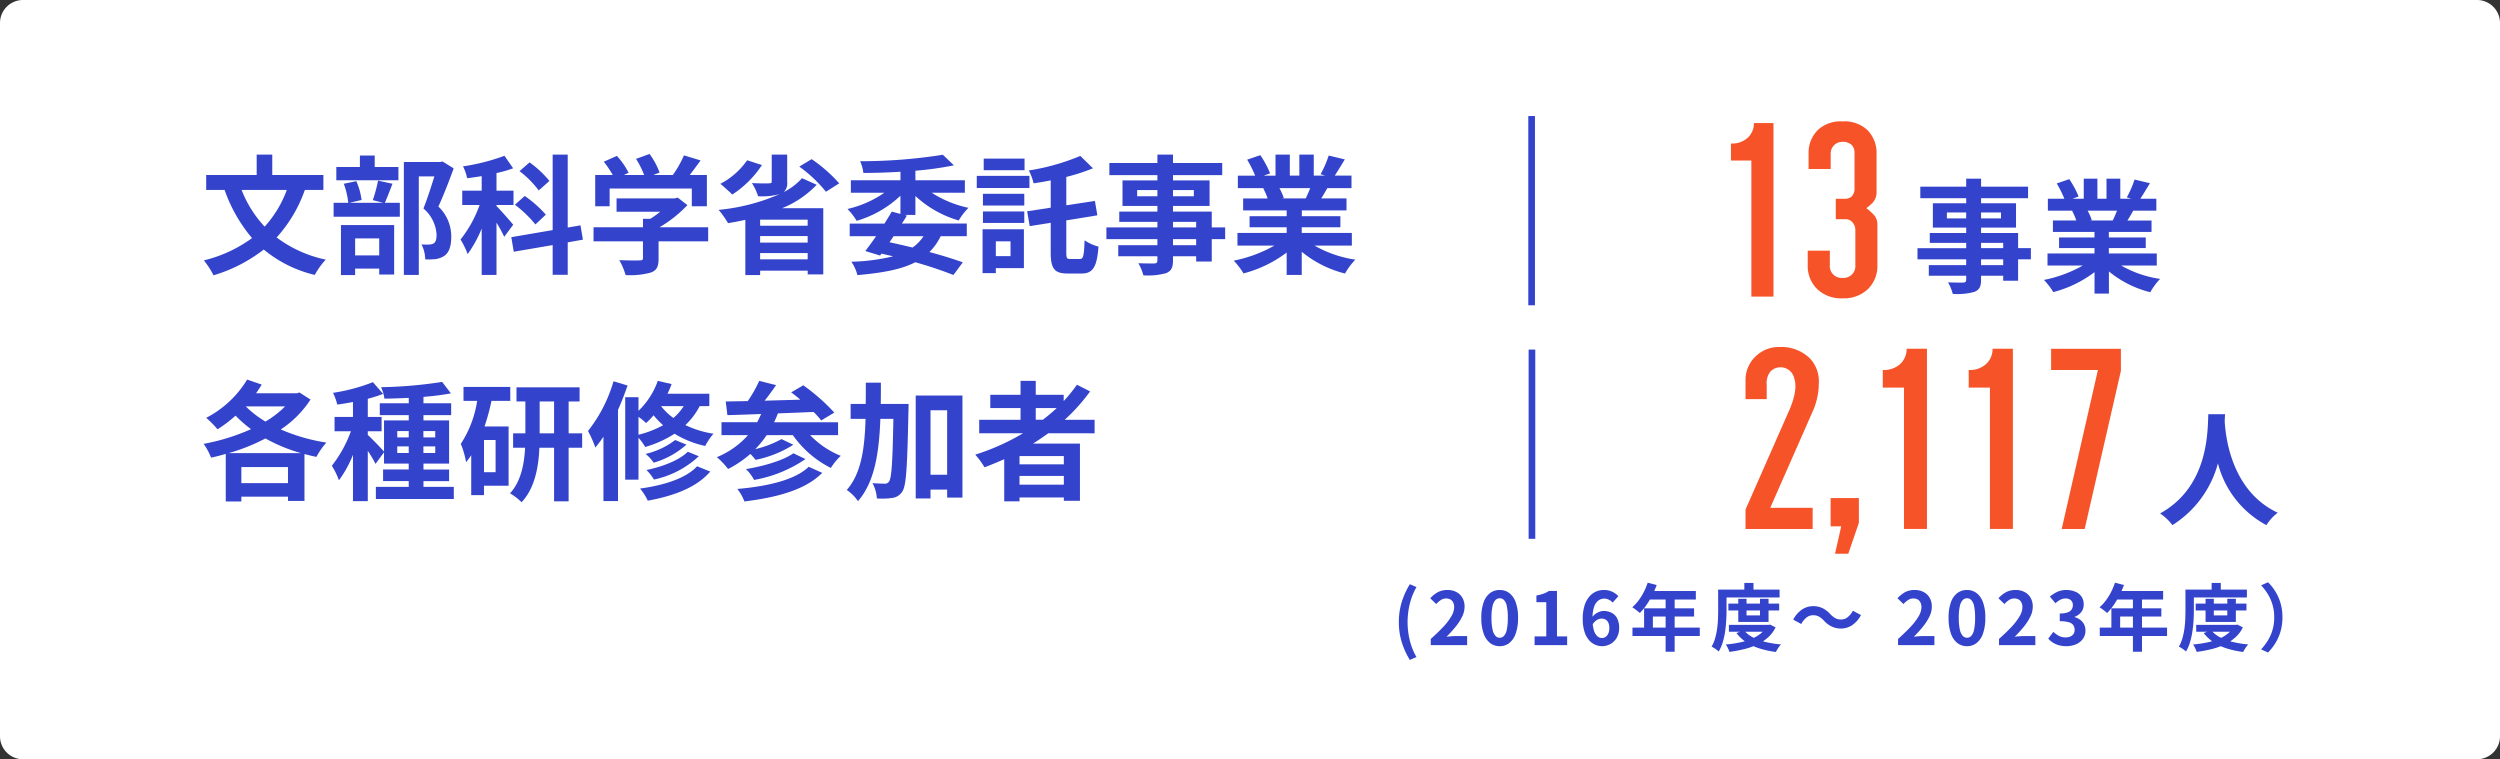 <svg xmlns="http://www.w3.org/2000/svg" xmlns:xlink="http://www.w3.org/1999/xlink" width="375.877" height="114.153" viewBox="0 0 375.877 114.153">
  <rect x="0" y="0" width="375.877" height="114.153" fill="#333333" stroke="none"/>
  <defs>
    <clipPath id="clip-path">
      <rect id="長方形_357" data-name="長方形 357" width="60.192" height="64.251" fill="#f65329"/>
    </clipPath>
  </defs>
  <g id="グループ_262" data-name="グループ 262" transform="translate(-802.614 -635)">
    <path id="パス_360" data-name="パス 360" d="M763.927,115.233H394.97a3.459,3.459,0,0,1-3.46-3.46V4.538a3.459,3.459,0,0,1,3.46-3.458H763.927a3.459,3.459,0,0,1,3.46,3.458V111.773a3.459,3.459,0,0,1-3.46,3.46" transform="translate(411.104 633.92)" fill="#fff"/>
    <line id="線_36" data-name="線 36" y2="28.452" transform="translate(1032.896 652.448)" fill="none" stroke="#3343cc" stroke-miterlimit="10" stroke-width="1"/>
    <line id="線_37" data-name="線 37" y2="28.452" transform="translate(1032.944 687.559)" fill="none" stroke="#3343cc" stroke-miterlimit="10" stroke-width="1"/>
    <path id="パス_386" data-name="パス 386" d="M425.458,20.408a21,21,0,0,1-4.241,7.147,18.6,18.6,0,0,0,7.379,3.331,11.665,11.665,0,0,0-1.647,2.3,18.8,18.8,0,0,1-7.669-3.816,22.946,22.946,0,0,1-7.553,3.873A13.015,13.015,0,0,0,410.274,31a20.343,20.343,0,0,0,7.243-3.35,22.9,22.9,0,0,1-4.125-7.243h-2.77V18.162h7.593V15.1h2.344v3.061h7.687v2.246Zm-9.509,0a17.121,17.121,0,0,0,3.466,5.52,16.8,16.8,0,0,0,3.331-5.52Z" transform="translate(422.991 643.148)" fill="#3343cc"/>
    <path id="パス_387" data-name="パス 387" d="M431.067,19.426c-.407,1.065-.813,2.11-1.144,2.867h2.248v2.091h-9.955V22.293h2.207a12.187,12.187,0,0,0-.676-2.867l1.879-.387a9.7,9.7,0,0,1,.792,2.828l-1.82.426h5.075l-1.57-.407a20.325,20.325,0,0,0,.794-2.926Zm.892-.523h-9.335V16.909h3.545V15.184h2.227v1.725h3.564Zm-8.64,6.74h8v7.437h-2.246v-.892h-3.621v.969H423.32Zm2.132,4.551h3.621V27.638h-3.621Zm14.816-13.073c-.678,1.859-1.531,4.085-2.3,5.732a6.18,6.18,0,0,1,1.936,4.533c0,1.413-.309,2.362-1.045,2.885a3.267,3.267,0,0,1-1.317.485,10.129,10.129,0,0,1-1.55.038,5.137,5.137,0,0,0-.56-2.246,10.581,10.581,0,0,0,1.085.02,1.628,1.628,0,0,0,.715-.155c.35-.212.466-.658.466-1.317a5.564,5.564,0,0,0-1.977-3.951c.564-1.375,1.183-3.35,1.647-4.822h-2.342V33.138h-2.246V16.153h5.461l.348-.077Z" transform="translate(430.557 643.201)" fill="#3343cc"/>
    <path id="パス_388" data-name="パス 388" d="M440.467,27.457a21.036,21.036,0,0,0-1.163-2.13v7.862h-2.226V26.217a18.125,18.125,0,0,1-2.11,3.835,12.742,12.742,0,0,0-1.067-2.189,18.173,18.173,0,0,0,2.867-5.19h-2.614v-2.15h2.924V18.335c-.755.116-1.472.232-2.189.31a6.949,6.949,0,0,0-.619-1.782,30.84,30.84,0,0,0,6.235-1.588l1.3,1.879a17.133,17.133,0,0,1-2.5.715v2.654h2.556v2.15H439.3v.155c.562.542,2.15,2.362,2.519,2.808Zm9.546.833v4.881h-2.264V28.7L441.9,29.7l-.368-2.189,6.217-1.065V15.1h2.264V26.063l1.918-.33.369,2.15Zm-4.86-2.692a17.516,17.516,0,0,0-3.079-2.963l1.472-1.317a17.012,17.012,0,0,1,3.176,2.808Zm.5-5.113a14.488,14.488,0,0,0-2.886-2.9l1.511-1.317a15.42,15.42,0,0,1,2.983,2.788Z" transform="translate(437.958 643.148)" fill="#3343cc"/>
    <path id="パス_389" data-name="パス 389" d="M463.377,28.174H455.92v2.574c0,1.2-.252,1.8-1.2,2.13a11.711,11.711,0,0,1-3.757.369A10.237,10.237,0,0,0,450.013,31c1.24.057,2.672.057,3.06.038.407,0,.5-.077.5-.348V28.174H446.14V26.062h7.437V24.784h1.1a13.119,13.119,0,0,0,1.49-1.065h-6.565v-2h8.7l.5-.114,1.452,1.122a18.733,18.733,0,0,1-4.2,3.331h7.321Zm-14.816-5.268h-2.169V18.2h2.635a16.443,16.443,0,0,0-1.338-2l1.957-.871a10.6,10.6,0,0,1,1.763,2.537l-.7.33h3.04a13.5,13.5,0,0,0-1.219-2.421l2.032-.737a11.309,11.309,0,0,1,1.511,2.79l-.93.368h2.924a16.146,16.146,0,0,0,1.666-2.945l2.5.756c-.523.735-1.1,1.511-1.625,2.189h2.574v4.706h-2.266V20.233H448.561Z" transform="translate(445.712 643.111)" fill="#3343cc"/>
    <path id="パス_390" data-name="パス 390" d="M472.394,19.632a14.715,14.715,0,0,1-5.209,3.525h6.2v9.955h-2.344V32.55h-7.147v.658h-2.227V24.9c-.872.194-1.723.368-2.6.5a14.97,14.97,0,0,0-1.413-1.995,29.87,29.87,0,0,0,9.238-2.4l-.039.02a9.842,9.842,0,0,1-3.272.33,7.692,7.692,0,0,0-.929-1.977c1.006.059,2.226.059,2.556.039.328,0,.426-.059.426-.31V15.1h2.325v4.085a1.79,1.79,0,0,1-.524,1.55,9.307,9.307,0,0,0,2.751-2.093Zm-8.231-2.963A15.392,15.392,0,0,1,459.71,21.1c-.426-.407-1.3-1.22-1.8-1.607a11.2,11.2,0,0,0,4.028-3.545Zm6.875,8.212h-7.147v.91h7.147Zm-7.147,3.448h7.147v-.987h-7.147Zm7.147,1.568h-7.147v.949h7.147Zm.6-14.118a22.335,22.335,0,0,1,4.144,3.641l-1.995,1.259a20.527,20.527,0,0,0-4.009-3.778Z" transform="translate(453.009 643.148)" fill="#3343cc"/>
    <path id="パス_391" data-name="パス 391" d="M479.723,24.156h-1.645l.368.1c-.232.387-.483.794-.755,1.2h9.76v1.9h-3.93a8.657,8.657,0,0,1-1.686,2.382c1.936.523,3.679,1.065,5.017,1.55l-1.415,1.9a59.788,59.788,0,0,0-5.732-1.916c-2.132,1.1-4.977,1.607-8.7,1.937a6.318,6.318,0,0,0-.91-2.014,29.479,29.479,0,0,0,6.276-.813q-.843-.2-1.745-.407l-.212.289-2.226-.678c.483-.619,1.045-1.393,1.627-2.226h-3.971v-1.9h5.229c.387-.621.774-1.24,1.1-1.8l1.3.35V21.271a16.139,16.139,0,0,1-6.585,3.777,9.262,9.262,0,0,0-1.375-1.782,16.113,16.113,0,0,0,5.539-2.44H470.02V18.947h7.457V17.669c-1.9.116-3.795.175-5.577.175a6.248,6.248,0,0,0-.485-1.763,78.505,78.505,0,0,0,12.434-.969l1.665,1.588a49.254,49.254,0,0,1-5.791.813v1.433h7.437v1.879h-4.977a16.57,16.57,0,0,0,5.52,2.267,9.933,9.933,0,0,0-1.472,1.9,16.231,16.231,0,0,1-6.508-3.68Zm-3.272,3.2-.619.91c1.161.252,2.323.523,3.466.794a6.234,6.234,0,0,0,1.645-1.7Z" transform="translate(460.522 643.156)" fill="#3343cc"/>
    <path id="パス_392" data-name="パス 392" d="M489.334,20.042h-7.921V18.221h7.921ZM488.5,32.089H484.28v.755h-1.995v-6.6H488.5Zm-6.158-11.176h6.217v1.763h-6.217Zm0,2.654h6.217v1.723h-6.217Zm6.255-6.2h-6.14V15.627h6.14ZM484.28,30.287h2.209V28.061H484.28Zm12.666.426c.484,0,.6-.542.678-2.808a6.585,6.585,0,0,0,2.091.949c-.232,3-.794,4.046-2.537,4.046h-2.11c-1.975,0-2.537-.715-2.537-3.213V25.271l-3.157.5-.387-2.228,3.545-.542V18.9c-.872.175-1.745.31-2.576.444a8.071,8.071,0,0,0-.717-1.937,33.372,33.372,0,0,0,7.746-2.187l1.9,1.859a29.482,29.482,0,0,1-4.01,1.3v4.262l4.3-.658.369,2.168-4.669.756v4.785c0,.89.078,1.026.582,1.026Z" transform="translate(468.058 643.223)" fill="#3343cc"/>
    <path id="パス_393" data-name="パス 393" d="M511.2,27.806h-2.016v3.37h-2.342v-.794h-3.484v.6c0,1.143-.271,1.607-1.028,1.937a10.2,10.2,0,0,1-3.427.328,7.128,7.128,0,0,0-.756-1.82c.929.038,2.073.038,2.383.038.367-.018.484-.136.484-.484v-.6h-5.887V28.716h5.887v-.91h-7.669V26.044h7.669v-.833h-5.734V23.662h5.734V22.81h-5.248V18.974h5.248V18.18h-7.223V16.36h7.223V15.1h2.344V16.36h7.4v1.82h-7.4v.794h5.5V22.81h-5.5v.853h5.827v2.382H511.2Zm-10.187-7.379h-3.042v.929h3.042Zm2.344.929h3.136v-.929h-3.136Zm0,4.687h3.484v-.833h-3.484Zm3.484,1.763h-3.484v.911h3.484Z" transform="translate(475.617 643.148)" fill="#3343cc"/>
    <path id="パス_394" data-name="パス 394" d="M517.207,28.775a17.285,17.285,0,0,0,6.139,2.11,10.893,10.893,0,0,0-1.55,2.091,16.514,16.514,0,0,1-6.506-3.272V33.19h-2.266v-3.37a18.391,18.391,0,0,1-6.488,3.138,10.769,10.769,0,0,0-1.472-1.918,20.365,20.365,0,0,0,6.119-2.266h-5.557v-1.9h7.4v-.853h-5.578V24.358h5.578v-.871h-6.547v-1.8h3.68a8.78,8.78,0,0,0-.658-1.511l.232-.038h-4.048V18.259h2.6a17.082,17.082,0,0,0-1.2-2.4l1.977-.678a14.524,14.524,0,0,1,1.472,2.731l-.947.348h1.761V15.1h2.15v3.158h1.432V15.1h2.169v3.158h1.725l-.7-.212a15.58,15.58,0,0,0,1.219-2.81l2.423.582c-.542.89-1.067,1.763-1.511,2.44h2.517v1.879h-3.641c-.309.562-.619,1.085-.91,1.549h3.8v1.8h-6.72v.871H521.1v1.666h-5.809v.853h7.534v1.9Zm-5.268-8.638a10.374,10.374,0,0,1,.658,1.491l-.33.057h3.622c.234-.464.466-1.026.678-1.549Z" transform="translate(483.041 643.148)" fill="#3343cc"/>
    <path id="パス_395" data-name="パス 395" d="M585.048,29.445h-1.923v3.218h-2.238v-.758h-3.329v.573c0,1.091-.258,1.534-.98,1.849a9.728,9.728,0,0,1-3.273.315,6.787,6.787,0,0,0-.722-1.74c.889.038,1.98.038,2.276.038.353-.02.462-.129.462-.462v-.573H569.7V30.314h5.621v-.869H568V27.763h7.323v-.8h-5.476v-1.48h5.476v-.813h-5.012V21.011h5.012v-.758h-6.9V18.515h6.9v-1.2h2.238v1.2h7.065v1.738h-7.065v.758h5.253v3.662h-5.253v.813h5.567v2.275h1.923ZM575.32,22.4h-2.9v.887h2.9Zm2.238.887h3V22.4h-3Zm0,4.476h3.329v-.8h-3.329Zm3.329,1.683h-3.329v.869h3.329Z" transform="translate(522.91 644.549)" fill="#3343cc"/>
    <path id="パス_396" data-name="パス 396" d="M591.236,30.37a16.563,16.563,0,0,0,5.863,2.016,10.317,10.317,0,0,0-1.478,2,15.793,15.793,0,0,1-6.216-3.125v3.329h-2.163V31.368a17.564,17.564,0,0,1-6.2,3,10.194,10.194,0,0,0-1.406-1.83,19.51,19.51,0,0,0,5.846-2.164h-5.309V28.557h7.065v-.813h-5.327V26.153h5.327v-.833h-6.252V23.6H584.5a8.318,8.318,0,0,0-.629-1.444l.222-.036h-3.865V20.327h2.478a16.684,16.684,0,0,0-1.147-2.293l1.887-.647a13.916,13.916,0,0,1,1.4,2.607l-.907.333h1.682V17.312h2.053v3.015h1.369V17.312h2.073v3.015h1.647l-.668-.2a14.878,14.878,0,0,0,1.166-2.682l2.312.555c-.518.851-1.018,1.683-1.444,2.331h2.406v1.794h-3.478c-.294.536-.591,1.036-.869,1.48h3.625v1.718h-6.418v.833h5.549v1.591h-5.549v.813H596.6V30.37Zm-5.03-8.249a9.94,9.94,0,0,1,.629,1.424l-.315.056h3.46c.221-.444.443-.98.647-1.48Z" transform="translate(530.286 644.549)" fill="#3343cc"/>
    <path id="パス_399" data-name="パス 399" d="M600.8,38.589c-.018.3-.036.665-.055,1.054.149,2.553,1.073,10.523,7.971,13.761a7.224,7.224,0,0,0-1.7,1.867,14.658,14.658,0,0,1-7.287-9.285,15.8,15.8,0,0,1-6.844,9.285,7.677,7.677,0,0,0-1.849-1.756c7.38-4.089,7.12-12.485,7.249-14.925Z" transform="translate(536.353 658.683)" fill="#3343cc"/>
    <path id="パス_405" data-name="パス 405" d="M426.324,38.808a15.439,15.439,0,0,1-4.473,4.494,27.671,27.671,0,0,0,6.856,1.975,10.808,10.808,0,0,0-1.492,2.15c-.621-.116-1.2-.271-1.8-.426v7.05h-2.478v-.639h-7.011v.715h-2.344V46.981c-.737.212-1.472.407-2.207.562a9.388,9.388,0,0,0-1.124-2.073,31.639,31.639,0,0,0,7.127-2.207,19.609,19.609,0,0,1-2.324-2.034,20.011,20.011,0,0,1-2.712,2.053,14.271,14.271,0,0,0-1.7-1.725,15.592,15.592,0,0,0,6.158-5.752l2.189.756c-.271.425-.542.871-.853,1.3h6.14l.387-.116Zm-1.433,8.056a24.891,24.891,0,0,1-5.345-2.207,28.852,28.852,0,0,1-5.539,2.207Zm-1.955,2.091h-7.011v2.421h7.011Zm-6.353-9.122a15.689,15.689,0,0,0,2.963,2.285,14.422,14.422,0,0,0,2.963-2.285Z" transform="translate(422.976 656.265)" fill="#3343cc"/>
    <path id="パス_406" data-name="パス 406" d="M440.392,51.8v1.821H428.675V51.8h4.938v-.871H429.76V49.189h3.853V48.3H429.9v-1.7l-1.277,1.743a17.126,17.126,0,0,0-1.163-1.955v7.553h-2.227V46.981a17.223,17.223,0,0,1-2.11,3.835,11.448,11.448,0,0,0-1.067-2.189,18.877,18.877,0,0,0,2.867-5.19h-2.46v-2.15h2.77V39.04c-.813.155-1.607.291-2.364.389a7.94,7.94,0,0,0-.639-1.763,27.819,27.819,0,0,0,6-1.607l1.531,1.761a20.063,20.063,0,0,1-2.3.737v2.731h2.073v2.15h-2.073V44c.5.425,2.014,1.995,2.44,2.5V41.811h3.718v-.794h-4.357V39.235h4.357v-.813c-1.258.059-2.5.1-3.659.116a6.1,6.1,0,0,0-.5-1.723,66.307,66.307,0,0,0,9.179-.794l1.317,1.723a37.939,37.939,0,0,1-4.125.523v.969h4.164v1.782h-4.164v.794h3.853V48.3h-3.853v.892h3.853v1.743h-3.853V51.8Zm-8.5-7.436h1.723v-.949H431.89Zm1.723,1.356H431.89v.987h1.723Zm2.208-1.356H437.6v-.949h-1.782Zm1.782,1.356h-1.782v.987H437.6Z" transform="translate(430.452 656.4)" fill="#3343cc"/>
    <path id="パス_407" data-name="パス 407" d="M438.534,38.573a32.253,32.253,0,0,1-1.047,3.855h3.621v8.909h-3.7V52.75h-1.918v-6c-.252.368-.5.715-.774,1.045a12.949,12.949,0,0,0-.794-2.751,16.263,16.263,0,0,0,2.46-6.469h-2.053V36.482h7.031v2.091Zm.619,5.889H437.41V49.3h1.743Zm13.014,1.161h-2.034v8.058h-2.187V45.623h-2.209c-.116,2.847-.678,6.082-2.672,8.194a9.182,9.182,0,0,0-1.743-1.338c1.666-1.8,2.15-4.492,2.266-6.856h-1.8V43.454h1.841V38.671h-1.336v-2.13h9.489v2.13h-1.647v4.783h2.034Zm-4.221-6.952h-2.169v4.783h2.169Z" transform="translate(437.974 656.693)" fill="#3343cc"/>
    <path id="パス_408" data-name="パス 408" d="M451.576,36.623c-.407,1.2-.892,2.46-1.434,3.661V53.995h-2.189V44.311a15.672,15.672,0,0,1-1.219,1.627,18.094,18.094,0,0,0-1.1-2.48,21.946,21.946,0,0,0,3.835-7.475Zm10.845,3.1a10.52,10.52,0,0,1-2.148,2.847,14.959,14.959,0,0,0,4.221,1.3,9.367,9.367,0,0,0-1.24,1.841,14.624,14.624,0,0,1-4.608-1.841,16.671,16.671,0,0,1-4.415,1.995,8.314,8.314,0,0,0-1.009-1.393V50.78h-1.995v-12.4h1.995v2.052a11.747,11.747,0,0,0,2.906-4.512l2.071.485a13.252,13.252,0,0,1-.619,1.452h6.294v1.859Zm-9.2,4.3a14.753,14.753,0,0,0,3.7-1.433,12.941,12.941,0,0,1-1.433-1.491,10.52,10.52,0,0,1-1.122,1.161,11.351,11.351,0,0,0-1.145-.929ZM464.01,49.56c-2.016,2.362-5.441,3.661-9.393,4.376a7.942,7.942,0,0,0-1.165-1.82c3.566-.484,6.915-1.531,8.581-3.35Zm-3.582-4.048a12.551,12.551,0,0,1-4.922,2.712,6.02,6.02,0,0,0-1.219-1.318,11.567,11.567,0,0,0,4.453-2.091Zm1.859,1.743a14.13,14.13,0,0,1-6.74,3.506,7.066,7.066,0,0,0-1.126-1.434c2.423-.5,4.94-1.472,6.217-2.749Zm-5.675-7.534a9.114,9.114,0,0,0,1.857,1.782,7.531,7.531,0,0,0,1.55-1.782Z" transform="translate(445.389 656.34)" fill="#3343cc"/>
    <path id="パス_409" data-name="パス 409" d="M471.512,44.078a13.235,13.235,0,0,0,4.61,3.118,8.99,8.99,0,0,0-1.491,1.82,15.371,15.371,0,0,1-5.714-4.938h-3.93a15.215,15.215,0,0,1-1.725,2.11,15.64,15.64,0,0,0,3.951-1.509l1.782.851A16.993,16.993,0,0,1,463.32,47.8c-.212-.252-.5-.6-.794-.89a15.936,15.936,0,0,1-3.35,2.266,11.265,11.265,0,0,0-1.686-1.782,12.618,12.618,0,0,0,4.687-3.311h-3.989V42.141h5.364c.214-.387.407-.813.6-1.238-1.9.077-3.621.136-5.075.175l-.251-2.053c.969-.021,2.092-.039,3.311-.059a19.358,19.358,0,0,0,1.725-3.04l2.537.639c-.542.774-1.142,1.607-1.723,2.342,1.723-.057,3.545-.1,5.364-.154-.466-.407-.929-.774-1.375-1.1l1.821-1.065a30.077,30.077,0,0,1,4.667,4.105l-1.975,1.181a12.345,12.345,0,0,0-1.143-1.277c-1.782.077-3.622.155-5.364.214a13.7,13.7,0,0,1-.582,1.335h9.626v1.937Zm1.821,5.675c-2.519,2.556-6.8,3.7-11.7,4.3a7,7,0,0,0-1.063-1.879c4.492-.387,8.676-1.336,10.727-3.332Zm-2.519-2.073a19.628,19.628,0,0,1-7.727,3.138,6.42,6.42,0,0,0-1.22-1.627c2.556-.426,5.6-1.277,7.127-2.382Z" transform="translate(452.903 656.34)" fill="#3343cc"/>
    <path id="パス_410" data-name="パス 410" d="M478.742,39.286s0,.756-.02,1.045c-.173,8.251-.309,11.214-.91,12.1a2.06,2.06,0,0,1-1.491.988,11,11,0,0,1-2.344.078,5.529,5.529,0,0,0-.658-2.3c.774.057,1.472.077,1.839.077a.7.7,0,0,0,.66-.348c.368-.523.523-2.924.639-9.393H474.5c-.193,5.17-.871,9.509-3.368,12.374a6.083,6.083,0,0,0-1.686-1.684c2.169-2.46,2.692-6.158,2.828-10.69h-2.246V39.286h2.266c.02-1.026.02-2.091.02-3.2h2.266c0,1.085,0,2.15-.02,3.2Zm8.1-1.258V53.367h-2.3v-1.2h-2.5V53.5h-2.227V38.028Zm-2.3,2.207h-2.5v9.7h2.5Z" transform="translate(460.477 656.445)" fill="#3343cc"/>
    <path id="パス_411" data-name="パス 411" d="M492.251,43.807c-.756.542-1.491,1.045-2.285,1.549h7.05v8.6h-2.422v-.5h-6.661v.582h-2.3V47.7c-.969.426-1.975.851-2.963,1.22a12.593,12.593,0,0,0-1.393-1.9,34.3,34.3,0,0,0,7.184-3.215H481.87V41.774h6.217V40.011h-4.551V38.017h4.551V35.924h2.285v2.093h4.2v.949a23.893,23.893,0,0,0,1.995-2.46l1.975,1.008a28.234,28.234,0,0,1-3.816,4.26h4.494v2.034Zm2.342,3.427h-6.661v1.24h6.661Zm0,2.983h-6.661v1.317h6.661Zm-4.221-8.444h1.065a26.789,26.789,0,0,0,2.092-1.763h-3.158Z" transform="translate(467.968 656.339)" fill="#3343cc"/>
    <g id="グループ_252" data-name="グループ 252" transform="translate(1062.863 653.252)">
      <g id="グループ_252-2" data-name="グループ 252" transform="translate(0 0)" clip-path="url(#clip-path)">
        <path id="パス_536" data-name="パス 536" d="M6.394,26.241H3.069V5.783H0V3.226a3.454,3.454,0,0,0,2.556-.9,2.956,2.956,0,0,0,.9-2.174H6.394Z" transform="translate(0 0.1)" fill="#f65329"/>
        <path id="パス_537" data-name="パス 537" d="M16.017,1.279a4.858,4.858,0,0,1,1.4,3.579v5.755a2.253,2.253,0,0,1-.637,1.661,8.715,8.715,0,0,1-.9.768,9.8,9.8,0,0,1,1.023.9,2.1,2.1,0,0,1,.639,1.534v6.137a4.855,4.855,0,0,1-1.406,3.581A5.194,5.194,0,0,1,12.307,26.6a5.184,5.184,0,0,1-3.834-1.406,4.842,4.842,0,0,1-1.406-3.581V19.436h3.324v2.173a1.771,1.771,0,0,0,1.916,1.919,1.772,1.772,0,0,0,1.919-1.919V16.366a1.744,1.744,0,0,0-.511-1.279,1.384,1.384,0,0,0-1.023-.384H11.286V11.636h1.279a1.559,1.559,0,0,0,1.15-.384A1.766,1.766,0,0,0,14.1,9.973V4.858a1.767,1.767,0,0,0-.382-1.277,1.908,1.908,0,0,0-1.408-.511,1.747,1.747,0,0,0-1.789,1.789v2.3H7.194v-2.3A4.846,4.846,0,0,1,8.6,1.279,5.02,5.02,0,0,1,12.307,0a5.031,5.031,0,0,1,3.71,1.279" transform="translate(4.477 0.001)" fill="#f65329"/>
      </g>
    </g>
    <path id="パス_560" data-name="パス 560" d="M6.234-26.828A6.107,6.107,0,0,1,10.75-25.1a5.027,5.027,0,0,1,1.328,3.719,10.528,10.528,0,0,1-.93,4.25L4.773-2.656h6.375V.531H1.055V-2.391L7.43-16.867q1.594-3.453.93-5.312a2.083,2.083,0,0,0-2.125-1.594,2.031,2.031,0,0,0-1.461.664,2.828,2.828,0,0,0-.531,1.992v2.125H1.055v-2.789a4.875,4.875,0,0,1,1.461-3.586A5.037,5.037,0,0,1,6.234-26.828ZM18.1-.4,16.506,4.25H14.514l.93-4.117H13.85v-4.25H18.1Zm10.233.93H24.879v-21.25H21.692v-2.656a3.594,3.594,0,0,0,2.656-.93,3.074,3.074,0,0,0,.93-2.258h3.055Zm12.92,0H37.8v-21.25H34.612v-2.656a3.594,3.594,0,0,0,2.656-.93,3.074,3.074,0,0,0,.93-2.258h3.055Zm16.24-23.773L52.047.531H48.594l5.445-23.906H47v-3.187H57.493Z" transform="translate(1064 714)" fill="#f65329"/>
    <path id="パス_563" data-name="パス 563" d="M2.585,2.222A11.909,11.909,0,0,1,1.37-.44,10.068,10.068,0,0,1,.935-3.465,10.107,10.107,0,0,1,1.37-6.5,11.909,11.909,0,0,1,2.585-9.163l1,.429A9.669,9.669,0,0,0,2.569-6.171a11.567,11.567,0,0,0-.324,2.706A11.567,11.567,0,0,0,2.569-.759,9.5,9.5,0,0,0,3.586,1.793ZM5.731,0V-.935q1.111-.99,1.9-1.837a8.817,8.817,0,0,0,1.2-1.579,2.769,2.769,0,0,0,.418-1.359A1.581,1.581,0,0,0,9.108-6.4,1.04,1.04,0,0,0,8.7-6.859a1.287,1.287,0,0,0-.665-.159,1.42,1.42,0,0,0-.808.247,3.66,3.66,0,0,0-.676.589l-.9-.869a4.42,4.42,0,0,1,1.172-.93,3.036,3.036,0,0,1,1.425-.313,2.781,2.781,0,0,1,1.347.313,2.237,2.237,0,0,1,.9.875,2.626,2.626,0,0,1,.319,1.32,3.441,3.441,0,0,1-.368,1.5,7.819,7.819,0,0,1-.985,1.523,18.246,18.246,0,0,1-1.364,1.5q.319-.044.688-.072t.655-.028h1.76V0ZM16.093.154a2.3,2.3,0,0,1-1.447-.479,3.073,3.073,0,0,1-.968-1.43,6.953,6.953,0,0,1-.346-2.36,6.722,6.722,0,0,1,.346-2.326,2.965,2.965,0,0,1,.968-1.391,2.359,2.359,0,0,1,1.447-.462,2.333,2.333,0,0,1,1.452.467,3.022,3.022,0,0,1,.962,1.391,6.674,6.674,0,0,1,.347,2.321,6.953,6.953,0,0,1-.347,2.36,3.093,3.093,0,0,1-.962,1.43A2.3,2.3,0,0,1,16.093.154Zm0-1.265a.875.875,0,0,0,.638-.275,1.944,1.944,0,0,0,.429-.93,8.227,8.227,0,0,0,.154-1.8,8.005,8.005,0,0,0-.154-1.777,1.812,1.812,0,0,0-.429-.9.9.9,0,0,0-.638-.259.9.9,0,0,0-.622.259,1.843,1.843,0,0,0-.445.9,7.489,7.489,0,0,0-.165,1.777,7.7,7.7,0,0,0,.165,1.8,1.976,1.976,0,0,0,.445.93A.87.87,0,0,0,16.093-1.111ZM21.34,0V-1.32H23.1V-6.457H21.615V-7.469a6.647,6.647,0,0,0,1.062-.27,3.9,3.9,0,0,0,.83-.413h1.2V-1.32h1.529V0ZM31.5.154A2.648,2.648,0,0,1,30.4-.088a2.586,2.586,0,0,1-.941-.743,3.721,3.721,0,0,1-.643-1.276,6.4,6.4,0,0,1-.237-1.853,6.582,6.582,0,0,1,.259-1.958,3.859,3.859,0,0,1,.7-1.347,2.812,2.812,0,0,1,1.007-.775,2.894,2.894,0,0,1,1.194-.253,2.884,2.884,0,0,1,1.292.269,3.153,3.153,0,0,1,.908.655l-.858.968a1.815,1.815,0,0,0-.55-.418A1.5,1.5,0,0,0,31.834-7a1.509,1.509,0,0,0-.9.286,1.938,1.938,0,0,0-.643.946,5.4,5.4,0,0,0-.242,1.8,5.984,5.984,0,0,0,.192,1.688,1.99,1.99,0,0,0,.512.919,1.044,1.044,0,0,0,.715.286.957.957,0,0,0,.556-.171,1.205,1.205,0,0,0,.4-.506,1.988,1.988,0,0,0,.154-.831,1.828,1.828,0,0,0-.148-.792,1.05,1.05,0,0,0-.407-.462,1.171,1.171,0,0,0-.611-.154,1.421,1.421,0,0,0-.693.2,1.939,1.939,0,0,0-.671.709l-.077-1.089a2.3,2.3,0,0,1,.522-.528,2.345,2.345,0,0,1,.627-.33,1.851,1.851,0,0,1,.588-.11,2.615,2.615,0,0,1,1.216.275,1.926,1.926,0,0,1,.83.836,3.069,3.069,0,0,1,.3,1.441,2.883,2.883,0,0,1-.347,1.447,2.478,2.478,0,0,1-.93.946A2.513,2.513,0,0,1,31.5.154Zm6.842-9.548,1.353.352A13.927,13.927,0,0,1,39-7.447,12.278,12.278,0,0,1,38.132-6a8.746,8.746,0,0,1-.963,1.161l-.341-.28q-.209-.17-.424-.325T36.025-5.7a6.165,6.165,0,0,0,.946-1.018,8.9,8.9,0,0,0,.792-1.276A9.447,9.447,0,0,0,38.346-9.394Zm.242,1.254h7v1.276H37.95Zm-.781,2.607H45.32V-4.3H39.127v2.31h-1.32ZM36.058-2.64h10.12v1.265H36.058Zm4.983-4.84H42.4V.99H41.041Zm9.438,1.232h7.634v1.034H50.479Zm.077,3.2H56.6v1.034H50.556Zm1.408-3.927h1.243v2.5h2.024v-2.5h1.287v3.487H51.964Zm4.3,3.927h.253l.231-.044.825.418A4.957,4.957,0,0,1,56.425-1.15,6.744,6.744,0,0,1,54.808-.088,10.327,10.327,0,0,1,52.844.6a20.932,20.932,0,0,1-2.211.413A3.936,3.936,0,0,0,50.4.435,3.543,3.543,0,0,0,50.083-.1,17.483,17.483,0,0,0,52.1-.385a10.124,10.124,0,0,0,1.788-.528,5.658,5.658,0,0,0,1.424-.82,3.6,3.6,0,0,0,.951-1.138Zm-3.443.814a4.131,4.131,0,0,0,1.32,1.051,8.325,8.325,0,0,0,1.9.7A15.512,15.512,0,0,0,58.4-.11a2.307,2.307,0,0,0-.292.336q-.148.2-.275.413t-.215.385A14.292,14.292,0,0,1,55.176.5a8.025,8.025,0,0,1-1.991-.93,5.957,5.957,0,0,1-1.5-1.392Zm.055-7.117h1.375v1.661H52.877Zm-3.3,1h8.6v1.177h-8.6Zm-.638,0H50.2v3.091q0,.682-.044,1.485T50-2.123a11.493,11.493,0,0,1-.358,1.645A6.457,6.457,0,0,1,49.027.957,2.949,2.949,0,0,0,48.719.7q-.2-.149-.407-.28a1.912,1.912,0,0,0-.363-.187,5.469,5.469,0,0,0,.539-1.287,10.493,10.493,0,0,0,.3-1.436q.1-.731.126-1.447t.028-1.32ZM64.823-3.707a3.521,3.521,0,0,0-.715-.583,1.8,1.8,0,0,0-.924-.209,1.538,1.538,0,0,0-.985.368,3.007,3.007,0,0,0-.764.952l-1.21-.66a4.13,4.13,0,0,1,1.331-1.524,2.991,2.991,0,0,1,1.661-.5,3.239,3.239,0,0,1,1.413.3,3.882,3.882,0,0,1,1.183.913,3.445,3.445,0,0,0,.72.583,1.8,1.8,0,0,0,.919.209,1.538,1.538,0,0,0,.984-.369,3.007,3.007,0,0,0,.765-.951l1.21.66A4.13,4.13,0,0,1,69.08-3a2.991,2.991,0,0,1-1.661.5,3.249,3.249,0,0,1-1.408-.3A3.857,3.857,0,0,1,64.823-3.707ZM75.988,0V-.935q1.111-.99,1.9-1.837a8.817,8.817,0,0,0,1.2-1.579,2.769,2.769,0,0,0,.418-1.359,1.581,1.581,0,0,0-.143-.693,1.04,1.04,0,0,0-.412-.457,1.287,1.287,0,0,0-.665-.159,1.42,1.42,0,0,0-.809.247,3.66,3.66,0,0,0-.676.589l-.9-.869a4.42,4.42,0,0,1,1.172-.93A3.036,3.036,0,0,1,78.5-8.294a2.781,2.781,0,0,1,1.347.313,2.237,2.237,0,0,1,.9.875,2.626,2.626,0,0,1,.319,1.32,3.441,3.441,0,0,1-.368,1.5,7.818,7.818,0,0,1-.984,1.523,18.246,18.246,0,0,1-1.364,1.5q.319-.044.688-.072t.654-.028h1.76V0ZM86.35.154A2.3,2.3,0,0,1,84.9-.325a3.073,3.073,0,0,1-.968-1.43,6.953,6.953,0,0,1-.346-2.36,6.722,6.722,0,0,1,.346-2.326A2.965,2.965,0,0,1,84.9-7.832a2.359,2.359,0,0,1,1.447-.462,2.333,2.333,0,0,1,1.452.467,3.022,3.022,0,0,1,.963,1.391,6.674,6.674,0,0,1,.346,2.321,6.953,6.953,0,0,1-.346,2.36A3.093,3.093,0,0,1,87.8-.325,2.3,2.3,0,0,1,86.35.154Zm0-1.265a.875.875,0,0,0,.638-.275,1.944,1.944,0,0,0,.429-.93,8.227,8.227,0,0,0,.154-1.8,8.005,8.005,0,0,0-.154-1.777,1.812,1.812,0,0,0-.429-.9.9.9,0,0,0-.638-.259.9.9,0,0,0-.622.259,1.843,1.843,0,0,0-.445.9,7.489,7.489,0,0,0-.165,1.777,7.7,7.7,0,0,0,.165,1.8,1.976,1.976,0,0,0,.445.93A.87.87,0,0,0,86.35-1.111ZM91.168,0V-.935q1.111-.99,1.9-1.837a8.817,8.817,0,0,0,1.2-1.579,2.769,2.769,0,0,0,.418-1.359,1.581,1.581,0,0,0-.143-.693,1.04,1.04,0,0,0-.412-.457,1.287,1.287,0,0,0-.665-.159,1.42,1.42,0,0,0-.809.247,3.66,3.66,0,0,0-.676.589l-.9-.869a4.42,4.42,0,0,1,1.172-.93,3.036,3.036,0,0,1,1.424-.313,2.781,2.781,0,0,1,1.347.313,2.237,2.237,0,0,1,.9.875,2.626,2.626,0,0,1,.319,1.32,3.441,3.441,0,0,1-.368,1.5,7.818,7.818,0,0,1-.984,1.523,18.246,18.246,0,0,1-1.364,1.5q.319-.044.688-.072t.654-.028h1.76V0Zm10.12.154a4.062,4.062,0,0,1-1.144-.148,3.292,3.292,0,0,1-.9-.407,3.487,3.487,0,0,1-.676-.577L99.33-2a4.341,4.341,0,0,0,.82.589,2.015,2.015,0,0,0,1,.247,1.874,1.874,0,0,0,.731-.132,1.063,1.063,0,0,0,.484-.385,1.077,1.077,0,0,0,.171-.616,1.239,1.239,0,0,0-.193-.7,1.215,1.215,0,0,0-.676-.446A4.707,4.707,0,0,0,100.3-3.6V-4.763a3.483,3.483,0,0,0,1.177-.159,1.188,1.188,0,0,0,.61-.44,1.158,1.158,0,0,0,.182-.643.971.971,0,0,0-.286-.743,1.125,1.125,0,0,0-.8-.269,1.7,1.7,0,0,0-.8.192,3.519,3.519,0,0,0-.731.523l-.836-1a4.956,4.956,0,0,1,1.133-.721,3.131,3.131,0,0,1,1.309-.269,3.525,3.525,0,0,1,1.381.253,2.061,2.061,0,0,1,.929.737,2.039,2.039,0,0,1,.33,1.177,1.844,1.844,0,0,1-.352,1.133,2.209,2.209,0,0,1-1,.726v.055a2.451,2.451,0,0,1,.819.391,1.958,1.958,0,0,1,.583.677,2,2,0,0,1,.215.946,2.068,2.068,0,0,1-.391,1.265,2.486,2.486,0,0,1-1.045.808A3.606,3.606,0,0,1,101.288.154ZM108.6-9.394l1.353.352a13.928,13.928,0,0,1-.7,1.595A12.277,12.277,0,0,1,108.388-6a8.746,8.746,0,0,1-.963,1.161l-.341-.28q-.209-.17-.424-.325t-.38-.253a6.165,6.165,0,0,0,.946-1.018,8.9,8.9,0,0,0,.792-1.276A9.446,9.446,0,0,0,108.6-9.394Zm.242,1.254h7v1.276h-7.634Zm-.781,2.607h7.513V-4.3h-6.193v2.31h-1.32ZM106.315-2.64h10.12v1.265h-10.12ZM111.3-7.48h1.364V.99H111.3Zm9.438,1.232h7.634v1.034h-7.634Zm.077,3.2h6.039v1.034h-6.039Zm1.408-3.927h1.243v2.5h2.024v-2.5h1.287v3.487h-4.554Zm4.3,3.927h.253l.231-.044.825.418a4.957,4.957,0,0,1-1.15,1.524,6.744,6.744,0,0,1-1.617,1.062A10.327,10.327,0,0,1,123.1.6a20.933,20.933,0,0,1-2.211.413,3.937,3.937,0,0,0-.237-.578A3.542,3.542,0,0,0,120.34-.1a17.483,17.483,0,0,0,2.019-.286,10.123,10.123,0,0,0,1.787-.528,5.658,5.658,0,0,0,1.424-.82,3.6,3.6,0,0,0,.951-1.138Zm-3.443.814a4.131,4.131,0,0,0,1.32,1.051,8.325,8.325,0,0,0,1.9.7,15.512,15.512,0,0,0,2.354.374,2.306,2.306,0,0,0-.292.336q-.148.2-.275.413t-.214.385A14.292,14.292,0,0,1,125.433.5a8.024,8.024,0,0,1-1.991-.93,5.957,5.957,0,0,1-1.5-1.392Zm.055-7.117h1.375v1.661h-1.375Zm-3.3,1h8.6v1.177h-8.6Zm-.638,0h1.265v3.091q0,.682-.044,1.485t-.165,1.65a11.493,11.493,0,0,1-.357,1.645,6.457,6.457,0,0,1-.611,1.436A2.95,2.95,0,0,0,118.976.7q-.2-.149-.407-.28a1.912,1.912,0,0,0-.363-.187,5.469,5.469,0,0,0,.539-1.287,10.493,10.493,0,0,0,.3-1.436q.1-.731.126-1.447t.028-1.32ZM133.782-4.18a7.4,7.4,0,0,1-.3,2.156,7.27,7.27,0,0,1-.786,1.76A7.422,7.422,0,0,1,131.615,1.1L130.57.638a8.663,8.663,0,0,0,1-1.309,6.591,6.591,0,0,0,.71-1.589,6.619,6.619,0,0,0,.264-1.92,6.6,6.6,0,0,0-.264-1.925,6.721,6.721,0,0,0-.71-1.59,8.1,8.1,0,0,0-1-1.3l1.045-.462A7.422,7.422,0,0,1,132.7-8.1a7.27,7.27,0,0,1,.786,1.76A7.4,7.4,0,0,1,133.782-4.18Z" transform="translate(1012 732)" fill="#3343cc"/>
  </g>
</svg>
